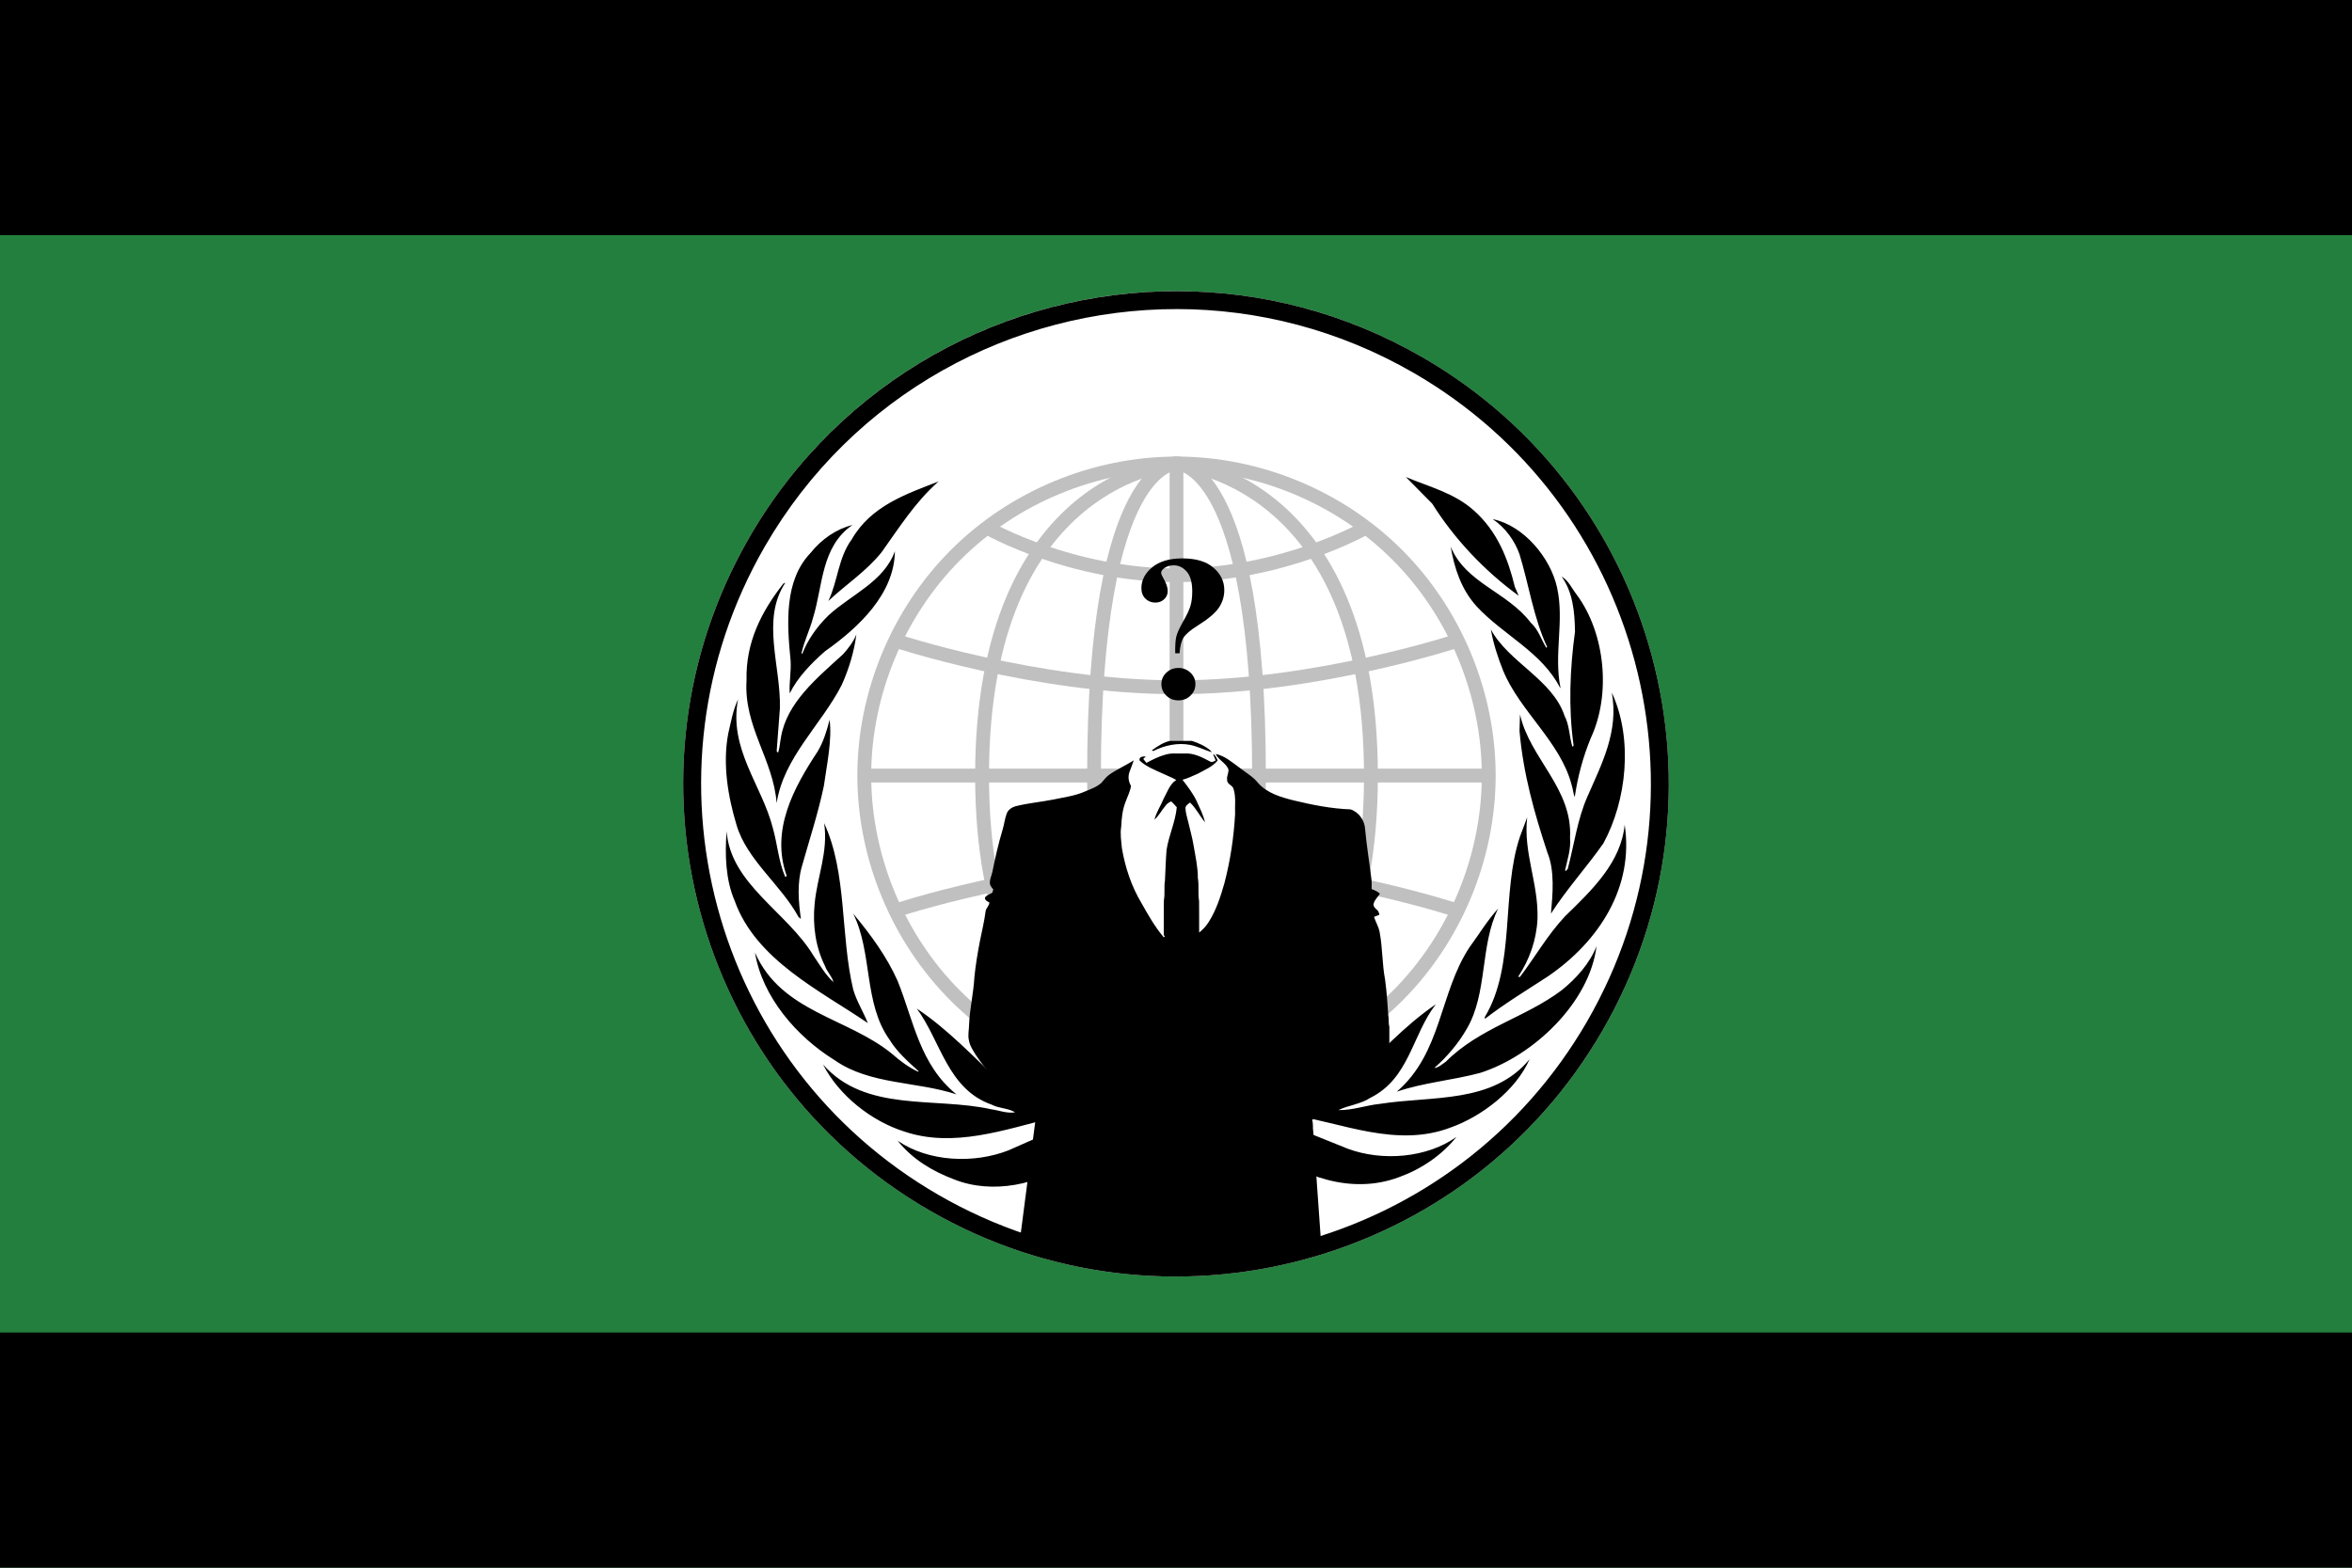 <?xml version="1.0" encoding="UTF-8" standalone="no"?>
<!-- Created with Inkscape (http://www.inkscape.org/) -->
<svg xmlns:rdf="http://www.w3.org/1999/02/22-rdf-syntax-ns#" xmlns="http://www.w3.org/2000/svg" xmlns:cc="http://web.resource.org/cc/" xmlns:dc="http://purl.org/dc/elements/1.1/" xmlns:svg="http://www.w3.org/2000/svg" xmlns:inkscape="http://www.inkscape.org/namespaces/inkscape" xmlns:sodipodi="http://sodipodi.sourceforge.net/DTD/sodipodi-0.dtd" xmlns:ns1="http://sozi.baierouge.fr" xmlns:xlink="http://www.w3.org/1999/xlink" id="svg3909" viewBox="0 0 750 500" version="1.1" inkscape:version="0.91 r13725">
  <g id="layer1" transform="translate(25 -282.36)">
    <g id="g3932">
      <path id="rect3090" style="fill:#237f3d" d="m-25 282.36h750v500h-750v-500z"/>
      <path id="rect3869" style="fill:#000000" d="m-25 282.36h750v75h-750v-75z"/>
      <path id="rect3869-1" style="fill:#000000" d="m-25 707.36h750v75h-750v-75z"/>
    </g>
    <g id="g5016">
      <g id="g4999">
        <path id="path4044-4" style="fill:#ffffff" d="m428.56 396.3c75.147 43.386 100.89 139.48 57.508 214.62-43.386 75.147-139.48 100.89-214.62 57.508-75.15-43.39-100.9-139.48-57.52-214.63 43.39-75.14 139.48-100.89 214.63-57.5"/>
        <path id="path15" d="m423.3 434.5 8.434 8.537c6.904 11.057 16.734 21.531 27.546 29.319l-1.234-2.831c-2.175-8.958-5.539-17.609-12.988-24.287-6.342-5.705-14.346-7.591-21.759-10.739zm-149.01 1.415c-10.175 3.968-21.542 7.741-27.681 18.468-4.314 5.801-4.428 13.343-7.47 19.659 5.634-5.3 11.988-9.361 16.959-15.525 5.545-7.739 10.718-16.039 18.192-22.602zm176.7 12.02c4.031 2.7 7.033 6.907 8.547 11.188 3.023 9.881 4.482 20.324 8.816 29.589l-0.269 0.247c-1.625-2.587-2.459-5.739-4.98-8.021-7.535-9.897-20.664-12.498-25.527-24.242 1.23 7.014 3.38 13.639 8.3 19.074 8.489 9.16 20.816 14.572 26.627 26.017l0.09-0.09c-2.17-10.801 1.286-21.227-1.077-31.925-2.059-9.46-10.634-19.813-20.525-21.838zm-204.13 1.842c-5.186 1.328-9.802 4.461-13.437 8.987-8.376 8.797-7.504 22.352-6.326 34.217 0.244 3.674-0.51 7.108-0.269 10.537 2.46-5.046 6.771-9.51 11.238-13.435 10.833-7.639 22.137-18.333 22.297-31.925-3.505 9.781-14.069 13.9-21.22 20.512-3.675 3.609-6.624 7.799-8.3 12.222l-0.269-0.202c0.881-3.912 2.661-7.439 3.679-11.256 3.192-10.321 2.537-22.728 12.607-29.656zm226.11 16.468c3.55 4.953 4.168 11.171 4.262 17.569-1.621 11.813-2.131 24.323-0.449 36.284 0 0.026-0.017 0.066-0.023 0.09-0.006 0.018-0.014 0.051-0.022 0.067-0.015 0.026-0.046 0.068-0.067 0.09-0.023 0.021-0.062 0.052-0.09 0.067-0.056 0.029-0.138 0.042-0.202 0.045-0.971-3.158-0.902-6.814-2.467-9.751-3.821-11.612-17.82-17.053-23.509-27.59 0.798 4.588 2.237 8.939 3.926 13.166 5.323 12.924 18.248 22.689 21.826 36.396 0.409 1.263 0.529 2.799 0.987 3.932 0.959-6.568 2.672-12.893 5.114-18.827 6.551-14.004 4.576-33.466-4.419-45.675-1.583-1.981-2.592-4.535-4.868-5.864zm-247.8 2.045c-0.013 0.004-0.032 0.017-0.045 0.022-0.031 0.014-0.083 0.049-0.112 0.067-0.076 0.05-0.165 0.113-0.247 0.157-7.022 8.959-12.013 18.778-11.709 30.802-0.946 14.799 8.535 25.228 9.601 39.182 2.198-14.561 14.238-24.981 20.75-37.699 2.278-5.087 3.983-10.631 4.666-16.131-0.918 2.343-2.475 4.361-4.262 6.358-8.366 7.634-17.964 15.464-19.785 26.511-0.305 1.57-0.395 3.214-0.852 4.74-0.006 0.003-0.017-0.003-0.022 0-0.01 0.004-0.035 0.02-0.045 0.022-0.01 0.003-0.036-0.001-0.045 0-0.004 0-0.018-0-0.022 0h-0.022-0.022c-0.003 0-0.019 0.001-0.022 0-0.003-0.001-0.019 0.001-0.022 0-0.003-0.001-0.019-0.021-0.022-0.022-0.006-0.004-0.017-0.018-0.022-0.022-0.06-0.054-0.117-0.15-0.157-0.225-0.01-0.018-0.033-0.052-0.045-0.067-0.004-0.004-0.018-0.018-0.022-0.022-0.004-0.004-0.018-0.019-0.022-0.022l1.032-13.682c0.352-13.376-6.047-28.205 1.683-39.969-0.074-0.014-0.143-0.019-0.202-0zm263.8 34.981c2.287 12.474-3.311 22.897-7.806 33.229-3.163 7.18-4.202 15.266-6.236 22.961l-0.605 0.696-0.247-0.247c0.711-3.343 1.885-6.578 1.57-10.38 0.866-15.688-12.846-25.309-15.949-39.294l-0.157 5.235c1.168 13.695 4.783 26.367 8.905 38.845 2.379 5.795 1.671 13.317 1.122 19.434 4.928-7.726 11.377-14.797 16.712-22.399 7.473-13.732 9.528-33.372 2.692-48.079zm-278.63 2.157c-1.607 3.431-2.282 7.277-3.14 11.009-1.827 9.718-0.036 20.063 2.647 28.982 3.26 11.187 14.24 19.169 19.785 29.409l0.763 0.607c-0.808-5.559-1.236-11.544 0.337-16.85 2.389-8.492 5.137-16.794 6.976-25.545 0.961-6.878 2.643-14.495 1.839-21.119-0.915 3.569-1.974 7.005-3.813 10.11-7.563 11.46-15.084 25.063-9.87 39.699-0.03 0.039-0.076 0.096-0.112 0.135-0.009 0.01-0.036 0.036-0.045 0.045-0.024 0.022-0.064 0.051-0.09 0.067-0.037 0.021-0.095 0.042-0.135 0.045h-0.022-0.022-0.022c-0.006-0.001-0.016-0.02-0.022-0.022-0.003-0.001-0.019 0.001-0.022 0-2.095-4.835-2.46-10.371-3.926-15.525-3.495-13.751-14.139-25.2-11.104-41.047zm251.64 37.632-2.288 6.111c-6.132 18.233-1.263 40.993-11.216 57.56v0.607c6.498-5.04 13.359-9.137 20.121-13.57 16.406-11.206 27.477-28.556 24.473-48.349-1.161 11.856-10.153 20.618-19 29.162-5.699 6.11-9.502 12.93-14.379 19.344h-0.606c3.61-5.498 5.845-11.605 6.191-18.49 0.346-11.397-4.577-21.016-3.297-32.375zm-224.18 1.842c1.376 9.052-2.216 17.051-3.028 25.657-0.705 7.071 0.364 14.033 3.298 19.883 0.614 1.838 2.278 3.35 2.692 5.145-2.651-2.389-4.364-5.548-6.348-8.403-8.385-13.948-26.482-22.851-27.703-39.699-0.612 7.494-0.296 15.582 2.535 22.107 6.716 18.926 27.347 28.743 42.486 39.07-1.428-3.604-3.587-6.968-4.666-10.739-4.12-17.242-1.896-37.11-9.264-53.022zm214.94 27.23c-3.567 3.912-6.092 8.234-9.152 12.357-9.605 14.562-8.797 33.693-23.195 46.057 8.501-2.904 17.852-3.651 26.604-5.999 16.913-5.387 34.871-22.34 37.103-40.418-2.077 5.343-6.402 10.294-11.126 14.064-11.793 8.853-26.043 11.907-36.945 22.804-1.165 0.767-2.334 1.91-3.656 1.977 4.082-3.552 7.76-7.948 10.341-12.469 6.712-11.392 4.184-26.635 10.027-38.374zm-205.68 1.618c6.216 12.425 3.279 28.618 11.575 40.171 2.278 3.819 6.055 7.163 9.309 10.11l-0.157 0.157c-2.945-1.374-5.669-3.346-8.277-5.662-14.174-11.646-35.324-13.227-43.765-32.352 2.29 14.041 13.221 26.818 25.46 34.352 11.21 7.833 26.084 6.682 38.785 10.874-11.736-9.473-13.681-23.641-18.753-36.172-3.41-7.676-8.529-14.712-14.177-21.479zm185.8 28.915c-10.213 6.977-18.394 16.084-27.591 24.938-6.244 5.646-13.869 7.99-21.714 9.773v0.112l3.163 0.404c16.407 2.656 33.64 10.587 50.763 4.112 9.964-3.509 20.911-11.863 25.281-21.838-11.77 14.314-30.98 11.629-47.757 14.267-4.512 0.457-8.678 2.076-13.235 1.977 3.196-1.537 7.11-1.88 10.206-3.909 12.511-6.253 13.31-20.11 20.884-29.836zm-165.52 1.37c7.671 10.333 9.758 25.672 23.89 30.645 2.346 1.238 5.321 1.087 7.47 2.449-2.699 0.415-5.035-0.618-7.582-0.966-18.028-4.035-40.145 1.105-53.679-14.311 5.137 10.074 15.677 18.169 25.886 21.388 15.704 5.336 32.164-0.622 46.972-4.269 2.11-0.553 4.665-0.374 6.64-1.079-8.226-1.679-16.035-4.329-22.522-10.02-9.041-8.519-17.274-17.319-27.075-23.837zm97.265 33.341c-3.909 0.097-7.803 0.62-11.552 1.595-2.645 2.377-5.366-0.423-8.165-0.472-17.939-3.919-33.392 4.275-48.273 10.739-11.09 4.37-25.624 3.673-35.375-3.055 4.825 6.059 11.282 9.78 17.945 12.312 12.391 4.947 27.141 1.576 37.394-5.594 8.799-4.947 16.359-14.663 27.95-10.986-11.796 5.492-22.576 13.175-32.324 23.051l6.101 5.055c7.108-9.535 16.572-17.311 26.133-23.366 2.074-1.116 4.273-2.51 6.573-2.808 11.744 5.746 22.225 15.593 31.696 25.814 2.021-1.634 4.153-3.408 5.81-5.302-9.829-9.509-20.573-16.961-32.145-22.355 1.923-0.556 4.108-0.649 6.371-0.607 6.238-0.391 10.498 4.029 15.321 7.1 11.912 9.047 27.819 15.001 43.069 9.301 6.837-2.452 13.458-6.787 18.304-12.829-9.426 6.711-23.638 7.848-34.635 3.774l-11.844-4.763c-8.251-4.387-18.364-6.853-28.354-6.605z"/>
        <path id="path4044" style="fill:#000000" d="m350.45 375.22c-54.396-0.095-107.37 28.081-136.52 78.57-43.386 75.147-17.647 171.25 57.499 214.64 75.147 43.386 171.25 17.647 214.64-57.499 43.386-75.147 17.647-171.25-57.499-214.64-24.658-14.236-51.559-21.025-78.124-21.071zm-0.045 5.714c25.599 0.045 51.551 6.594 75.312 20.312 72.414 41.808 97.209 134.41 55.401 206.83-41.808 72.414-134.41 97.209-206.83 55.401-72.42-41.8-97.21-134.41-55.4-206.82 28.09-48.66 79.09-75.81 131.51-75.72z"/>
        <g id="g4746" transform="matrix(1.429 0 0 1.429 -149.99 -231.02)">
          <path id="path5686" style="block-progression:tb;text-indent:0;color:#000000;text-transform:none;fill:#c0c0c0" d="m280.31 530.81v3.094h139.38v-3.094h-139.38z"/>
          <path id="path12672" style="block-progression:tb;text-indent:0;color:#000000;text-transform:none;fill:#c0c0c0" d="m348.47 462.69v139.34h3.062v-139.34h-3.062z"/>
          <path id="path12674" style="block-progression:tb;text-indent:0;color:#000000;text-transform:none;fill:#c0c0c0" d="m350 575.53c-24.121 0-42.844 10.719-42.844 10.719l1.531 2.656s18.103-10.312 41.312-10.312c23.21 0 41.312 10.312 41.312 10.312l1.531-2.656s-18.722-10.719-42.844-10.719z"/>
          <path id="path13551" style="block-progression:tb;text-indent:0;color:#000000;text-transform:none;fill:#c0c0c0" d="m350 550.53c-31.896 0-63.594 10.625-63.594 10.625l0.969 2.906s31.413-10.438 62.625-10.438 62.625 10.438 62.625 10.438l0.969-2.906s-31.698-10.625-63.594-10.625z"/>
          <path id="path15301" style="block-progression:tb;text-indent:0;color:#000000;text-transform:none;fill:#c0c0c0" d="m349.94 461.16 0.125 3.062s0.019-0.022 0.375 0.062c0.356 0.085 0.93 0.282 1.656 0.719 1.452 0.873 3.551 2.752 5.75 6.875 4.397 8.245 9.031 25.464 9.031 60.5s-4.634 52.224-9.031 60.469c-2.199 4.123-4.298 6.002-5.75 6.875-0.726 0.436-1.3 0.634-1.656 0.719-0.356 0.084-0.375 0.062-0.375 0.062l-0.125 3.094s0.568-0.002 1.219-0.156c0.651-0.154 1.5-0.461 2.5-1.062 2-1.202 4.503-3.557 6.906-8.062 4.806-9.011 9.375-26.633 9.375-61.938 0-35.304-4.569-52.958-9.375-61.969-2.403-4.505-4.907-6.86-6.906-8.062-1-0.601-1.849-0.908-2.5-1.062-0.651-0.154-1.219-0.125-1.219-0.125z"/>
          <path id="path16178" style="block-progression:tb;text-indent:0;color:#000000;text-transform:none;fill:#c0c0c0" d="m350.09 461.16-0.188 3.062s10.325 0.604 20.812 9.344c10.488 8.74 21.125 25.618 21.125 58.812 0 33.195-10.638 50.042-21.125 58.781-10.488 8.74-20.812 9.344-20.812 9.344l0.188 3.094s11.388-0.724 22.594-10.062c11.206-9.338 22.25-27.298 22.25-61.156s-11.044-51.849-22.25-61.188c-11.206-9.338-22.594-10.031-22.594-10.031z"/>
          <path id="path19507" style="block-progression:tb;text-indent:0;color:#000000;text-transform:none;fill:#c0c0c0" d="m349.91 461.16s-11.388 0.693-22.594 10.031c-11.206 9.338-22.25 27.329-22.25 61.188 0 33.858 11.044 51.818 22.25 61.156 11.206 9.338 22.594 10.062 22.594 10.062l0.188-3.094s-10.325-0.604-20.812-9.344-21.125-25.587-21.125-58.781c0-33.195 10.638-50.073 21.125-58.812 10.487-8.74 20.812-9.344 20.812-9.344l-0.188-3.062z"/>
          <path id="path19509" style="block-progression:tb;text-indent:0;color:#000000;text-transform:none;fill:#c0c0c0" d="m287.38 500.66-0.969 2.938s31.698 10.594 63.594 10.594 63.594-10.594 63.594-10.594l-0.969-2.938s-31.413 10.438-62.625 10.438-62.625-10.438-62.625-10.438z"/>
          <path id="path19514" style="block-progression:tb;text-indent:0;color:#000000;text-transform:none;fill:#c0c0c0" d="m350.06 461.16s-0.568-0.029-1.219 0.125c-0.651 0.154-1.5 0.461-2.5 1.062-2 1.202-4.503 3.557-6.906 8.062-4.806 9.011-9.375 26.665-9.375 61.969s4.569 52.926 9.375 61.938c2.403 4.505 4.907 6.86 6.906 8.062 1 0.601 1.849 0.908 2.5 1.062 0.651 0.154 1.219 0.156 1.219 0.156l-0.12-3.1s-0.019 0.022-0.375-0.062c-0.356-0.084-0.93-0.282-1.656-0.719-1.452-0.873-3.551-2.752-5.75-6.875-4.397-8.245-9.031-25.433-9.031-60.469s4.634-52.255 9.031-60.5c2.199-4.123 4.298-6.002 5.75-6.875 0.726-0.436 1.3-0.634 1.656-0.719 0.356-0.085 0.375-0.062 0.375-0.062l0.125-3.062z"/>
          <path id="path19516" style="block-progression:tb;text-indent:0;color:#000000;text-transform:none;fill:#c0c0c0" d="m308.69 475.81-1.531 2.656s18.722 10.719 42.844 10.719c24.121 0 42.844-10.719 42.844-10.719l-1.531-2.656s-18.103 10.312-41.312 10.312c-23.21 0-41.312-10.312-41.312-10.312z"/>
          <path id="path25785" style="block-progression:tb;text-indent:0;color:#000000;text-transform:none;fill:#c0c0c0" d="m350 461.16c-18.664 0-37.146 7.647-50.344 20.844-13.197 13.196-20.876 31.691-20.875 50.344s7.678 37.133 20.875 50.312c13.197 13.18 31.682 20.812 50.344 20.812 18.617 0 37.059-7.596 50.25-20.719l0.094-0.094c13.198-13.18 20.874-31.66 20.875-50.312 0-18.66-7.68-37.15-20.88-50.35-13.19-13.2-31.68-20.84-50.34-20.84zm0 3.062c17.82 0 35.587 7.369 48.188 19.969 12.6 12.599 19.939 30.348 19.938 48.156s-7.338 35.542-19.938 48.125-30.369 19.938-48.188 19.938c-17.818 0-35.588-7.354-48.188-19.938-12.6-12.583-19.936-30.317-19.938-48.125-0.001-17.808 7.337-35.557 19.938-48.156 12.6-12.599 30.368-19.969 48.188-19.969z"/>
        </g>
      </g>
      <g id="g2839" transform="matrix(.179 0 0 .179 -29.634 280.36)">
        <g id="g1375" transform="matrix(3.516 0 0 3.516 1247 538.3)">
          <path id="path17" style="fill-rule:evenodd;fill:#ffffff" d="m252.86 332.63s32.294-26.643 32.294-52.485c0-25.844-11.869-45.026-11.869-45.026l-13.801-7.993h-17.666s-4.209 2.598-17.113 10.124c-4.347 15.786-19.045 37.566-11.041 60.212 8.005 22.646 39.195 35.169 39.195 35.169z"/>
          <path id="path19" d="m245.46 225.53c-3.455 0.785-6.376 2.814-9.181 4.811 0.235 0.112 0.491 0.224 0.733 0.335 5.693-2.867 12.415-4.373 18.787-3.095 3.794 0.792 7.24 2.583 10.917 3.729-0.3-0.356-0.6-0.685-0.887-1.044-2.674-2.225-5.938-3.67-9.258-4.736h-11.11zm1.89 6.377c-1.489 0.025-2.966 0.198-4.398 0.671-3.346 0.909-6.382 2.506-9.413 4.102-0.534-0.688-1.101-1.329-1.582-2.051 0.409-0.392 0.835-0.786 1.273-1.156-0.841-0.106-1.964-0.035-2.623 0.41-0.112 0.079-0.226 0.194-0.309 0.298-0.037 0.049-0.086 0.132-0.116 0.186-0.042 0.084-0.093 0.201-0.116 0.298-0.048 0.231-0.041 0.506 0.038 0.82 3.226 3.058 7.58 4.721 11.612 6.564 2.296 1.131 4.733 1.985 6.944 3.282-3.401 2.239-4.549 6.218-6.404 9.547-1.458 3.556-3.684 6.81-4.629 10.554 2.282-1.959 3.582-4.69 5.517-6.937 0.675-1.103 1.816-1.756 2.97-2.312 0.978 0.97 1.943 1.917 2.816 2.983-0.681 7.419-4.04 14.257-5.17 21.593-0.428 5.167-0.545 10.34-0.81 15.515-0.578 3.277 0.088 6.645-0.54 9.92-0.142 5.888 0.018 11.786-0.077 17.677 0.147 0.213 0.432 0.644 0.579 0.858-0.159 0.073-0.459 0.225-0.617 0.298-4.451-5.254-7.843-11.246-11.187-17.192-5.164-8.586-8.352-18.229-9.991-28.007-0.307-3.572-0.951-7.161-0.347-10.741 0.199-4.259 0.615-8.59 2.199-12.605 0.956-2.681 2.357-5.317 2.778-8.13-1.239-2.062-1.612-4.578-0.849-6.862 0.702-2.045 1.58-4.018 2.237-6.079-3.999 2.539-8.378 4.46-12.268 7.161-1.675 1.105-2.784 2.793-4.128 4.214-2.359 2.161-5.488 3.206-8.41 4.438-5.019 2.205-10.556 2.889-15.894 4.028-6.311 1.246-12.734 1.802-18.98 3.357-2.027 0.528-4.04 1.832-4.706 3.841-1.028 2.674-1.245 5.561-2.122 8.279-2.073 6.93-3.679 13.99-5.092 21.071-0.422 2.143-1.63 4.21-1.234 6.452 0.309 0.988 1.005 1.778 1.659 2.574-0.169 0.53-0.306 1.07-0.463 1.603-1.141 0.786-2.623 1.179-3.549 2.2-0.067 0.119-0.123 0.261-0.154 0.373-0.01 0.04-0.032 0.11-0.039 0.149-0.004 0.03 0.001 0.083 0 0.112-0.001 0.039-0.003 0.111 0 0.149 0.003 0.028-0.005 0.084 0 0.111 0.004 0.018 0.034 0.057 0.039 0.075 0.007 0.027 0.029 0.086 0.039 0.112 0.298 0.792 1.392 1.352 2.16 1.678-0.034 1.758-1.775 2.885-1.929 4.624-0.658 5.011-1.856 9.929-2.855 14.881-1.162 6.106-2.216 12.239-2.816 18.423-0.444 8.095-2.373 16.026-2.7 24.129-0.017 2.546-0.669 5.109-0.116 7.645 0.405 2.751 1.998 5.119 3.433 7.459 2.409 3.751 5.287 7.196 8.101 10.666 1.906 2.064 3.486 4.458 5.786 6.154 3.231 2.57 6.235 5.411 9.683 7.72 2.079 1.371 4.207 2.737 6.018 4.438 0.795 1.141 0.444 2.658 0.771 3.953-2.545 19.69-5.154 39.38-7.677 59.073-0.149 1.058 9.009 7.688 53.782 17.618 36.077 2.756 40.837-0.286 98.791-11.203-1.443-19.783-2.767-39.55-4.166-59.334-0.393-1.992 0.106-4.071-0.617-6.005 6.441-4.132 13.274-7.625 19.674-11.822 2.523-1.601 5.016-3.279 7.561-4.848 3.795-2.184 6.802-5.362 10.223-8.018 0.635-3.748 0.978-7.529 1.697-11.263v-11.3c-0.546-1.88-0.122-3.844-0.54-5.743-0.383-6.041-0.809-12.119-1.621-18.125-1.519-7.909-1.236-15.999-2.739-23.905-0.436-2.789-2.032-5.195-2.855-7.869 0.91-0.37 1.812-0.77 2.739-1.119-0.236-0.715-0.385-1.509-0.887-2.088-0.086-0.095-0.2-0.217-0.309-0.299-0.904-0.803-2.019-1.733-1.775-3.058 0.408-2.033 2.134-3.468 3.202-5.184-1.128-1.183-2.715-1.739-4.205-2.349 0.023-1.93 0.152-3.87-0.193-5.781-0.979-8.159-2.352-16.278-3.086-24.464-0.175-4.369-3.052-8.726-7.407-10.144-9.793-0.34-19.484-2.298-28.971-4.587-6.415-1.615-13.183-3.628-17.707-8.615-2.59-3.358-6.412-5.451-9.721-8.055-3.707-2.647-7.267-5.889-11.92-6.825 1.446 3.096 5.158 4.552 6.442 7.72 0.317 1.832-1.016 3.537-0.617 5.408-0.222 2.286 2.846 2.647 3.241 4.662 1.318 4.147 0.57 8.531 0.771 12.792-0.657 11.748-2.42 23.456-5.401 34.87-1.949 6.808-4.129 13.673-7.986 19.728-1.258 2.043-2.928 3.822-4.822 5.333-0.05-5.351 0.058-10.688-0.039-16.037-0.67-3.848 0.049-7.788-0.617-11.635 0.021-5.546-1.242-10.998-2.16-16.447-0.663-4.117-1.857-8.094-2.777-12.158-0.553-2.248-1.277-4.501-1.35-6.825 0.05-1.314 1.395-2.038 2.315-2.797 3.115 2.905 4.899 6.831 7.638 10.032-0.918-3.689-2.631-7.136-4.205-10.592-1.861-3.977-4.565-7.485-7.253-10.964 2.659-0.729 5.126-1.927 7.638-3.021 3.57-1.986 7.627-3.546 10.223-6.787-0.649-1.164-1.038-2.663-2.392-3.245 0.428 1.093 0.885 2.164 1.35 3.245-0.819 0.346-1.742 1.148-2.662 0.634-4.064-2.147-8.433-4.521-13.232-4.14-1.785 0.085-3.603-0.068-5.4-0.037z"/>
        </g>
        <path id="path21" d="m2127.2 1175.2h-7.723c-0.251-13.24 0.376-23.14 1.883-29.7 1.633-6.56 5.714-15.565 12.244-27.016 6.655-11.57 10.988-20.814 12.997-27.732 2.135-7.037 3.202-15.684 3.202-25.942 0-15.864-3.265-27.553-9.794-35.067-6.53-7.514-14.253-11.271-23.169-11.271-6.782 0-12.496 1.73-17.141 5.188-3.517 2.624-5.274 5.368-5.274 8.23 0 1.909 1.193 4.891 3.579 8.946 5.4 9.184 8.099 16.997 8.099 23.438 0 5.844-2.135 10.734-6.404 14.671-4.145 3.936-9.356 5.905-15.634 5.905-7.032 0-12.934-2.326-17.706-6.977-4.772-4.771-7.158-11.033-7.158-18.786 0-14.075 6.404-26.419 19.212-37.035 12.808-10.615 30.704-15.923 53.684-15.924 24.362 0 42.884 5.547 55.566 16.639 12.808 10.974 19.214 24.272 19.214 39.898 0 11.332-3.265 21.828-9.794 31.488-6.531 9.543-19.15 20.158-37.86 31.848-12.559 7.873-20.846 14.909-24.864 21.111-3.893 6.082-6.279 15.445-7.158 28.089m-2.072 26.122c8.414 0 15.572 2.804 21.474 8.41 5.902 5.605 8.852 12.404 8.853 20.396-0.001 7.991-2.952 14.85-8.853 20.576-5.901 5.606-13.06 8.409-21.474 8.409-8.413 0-15.571-2.804-21.473-8.409-5.902-5.725-8.853-12.584-8.853-20.576s2.951-14.791 8.853-20.396c5.902-5.607 13.06-8.41 21.473-8.41"/>
      </g>
    </g>
  </g>
</svg>
